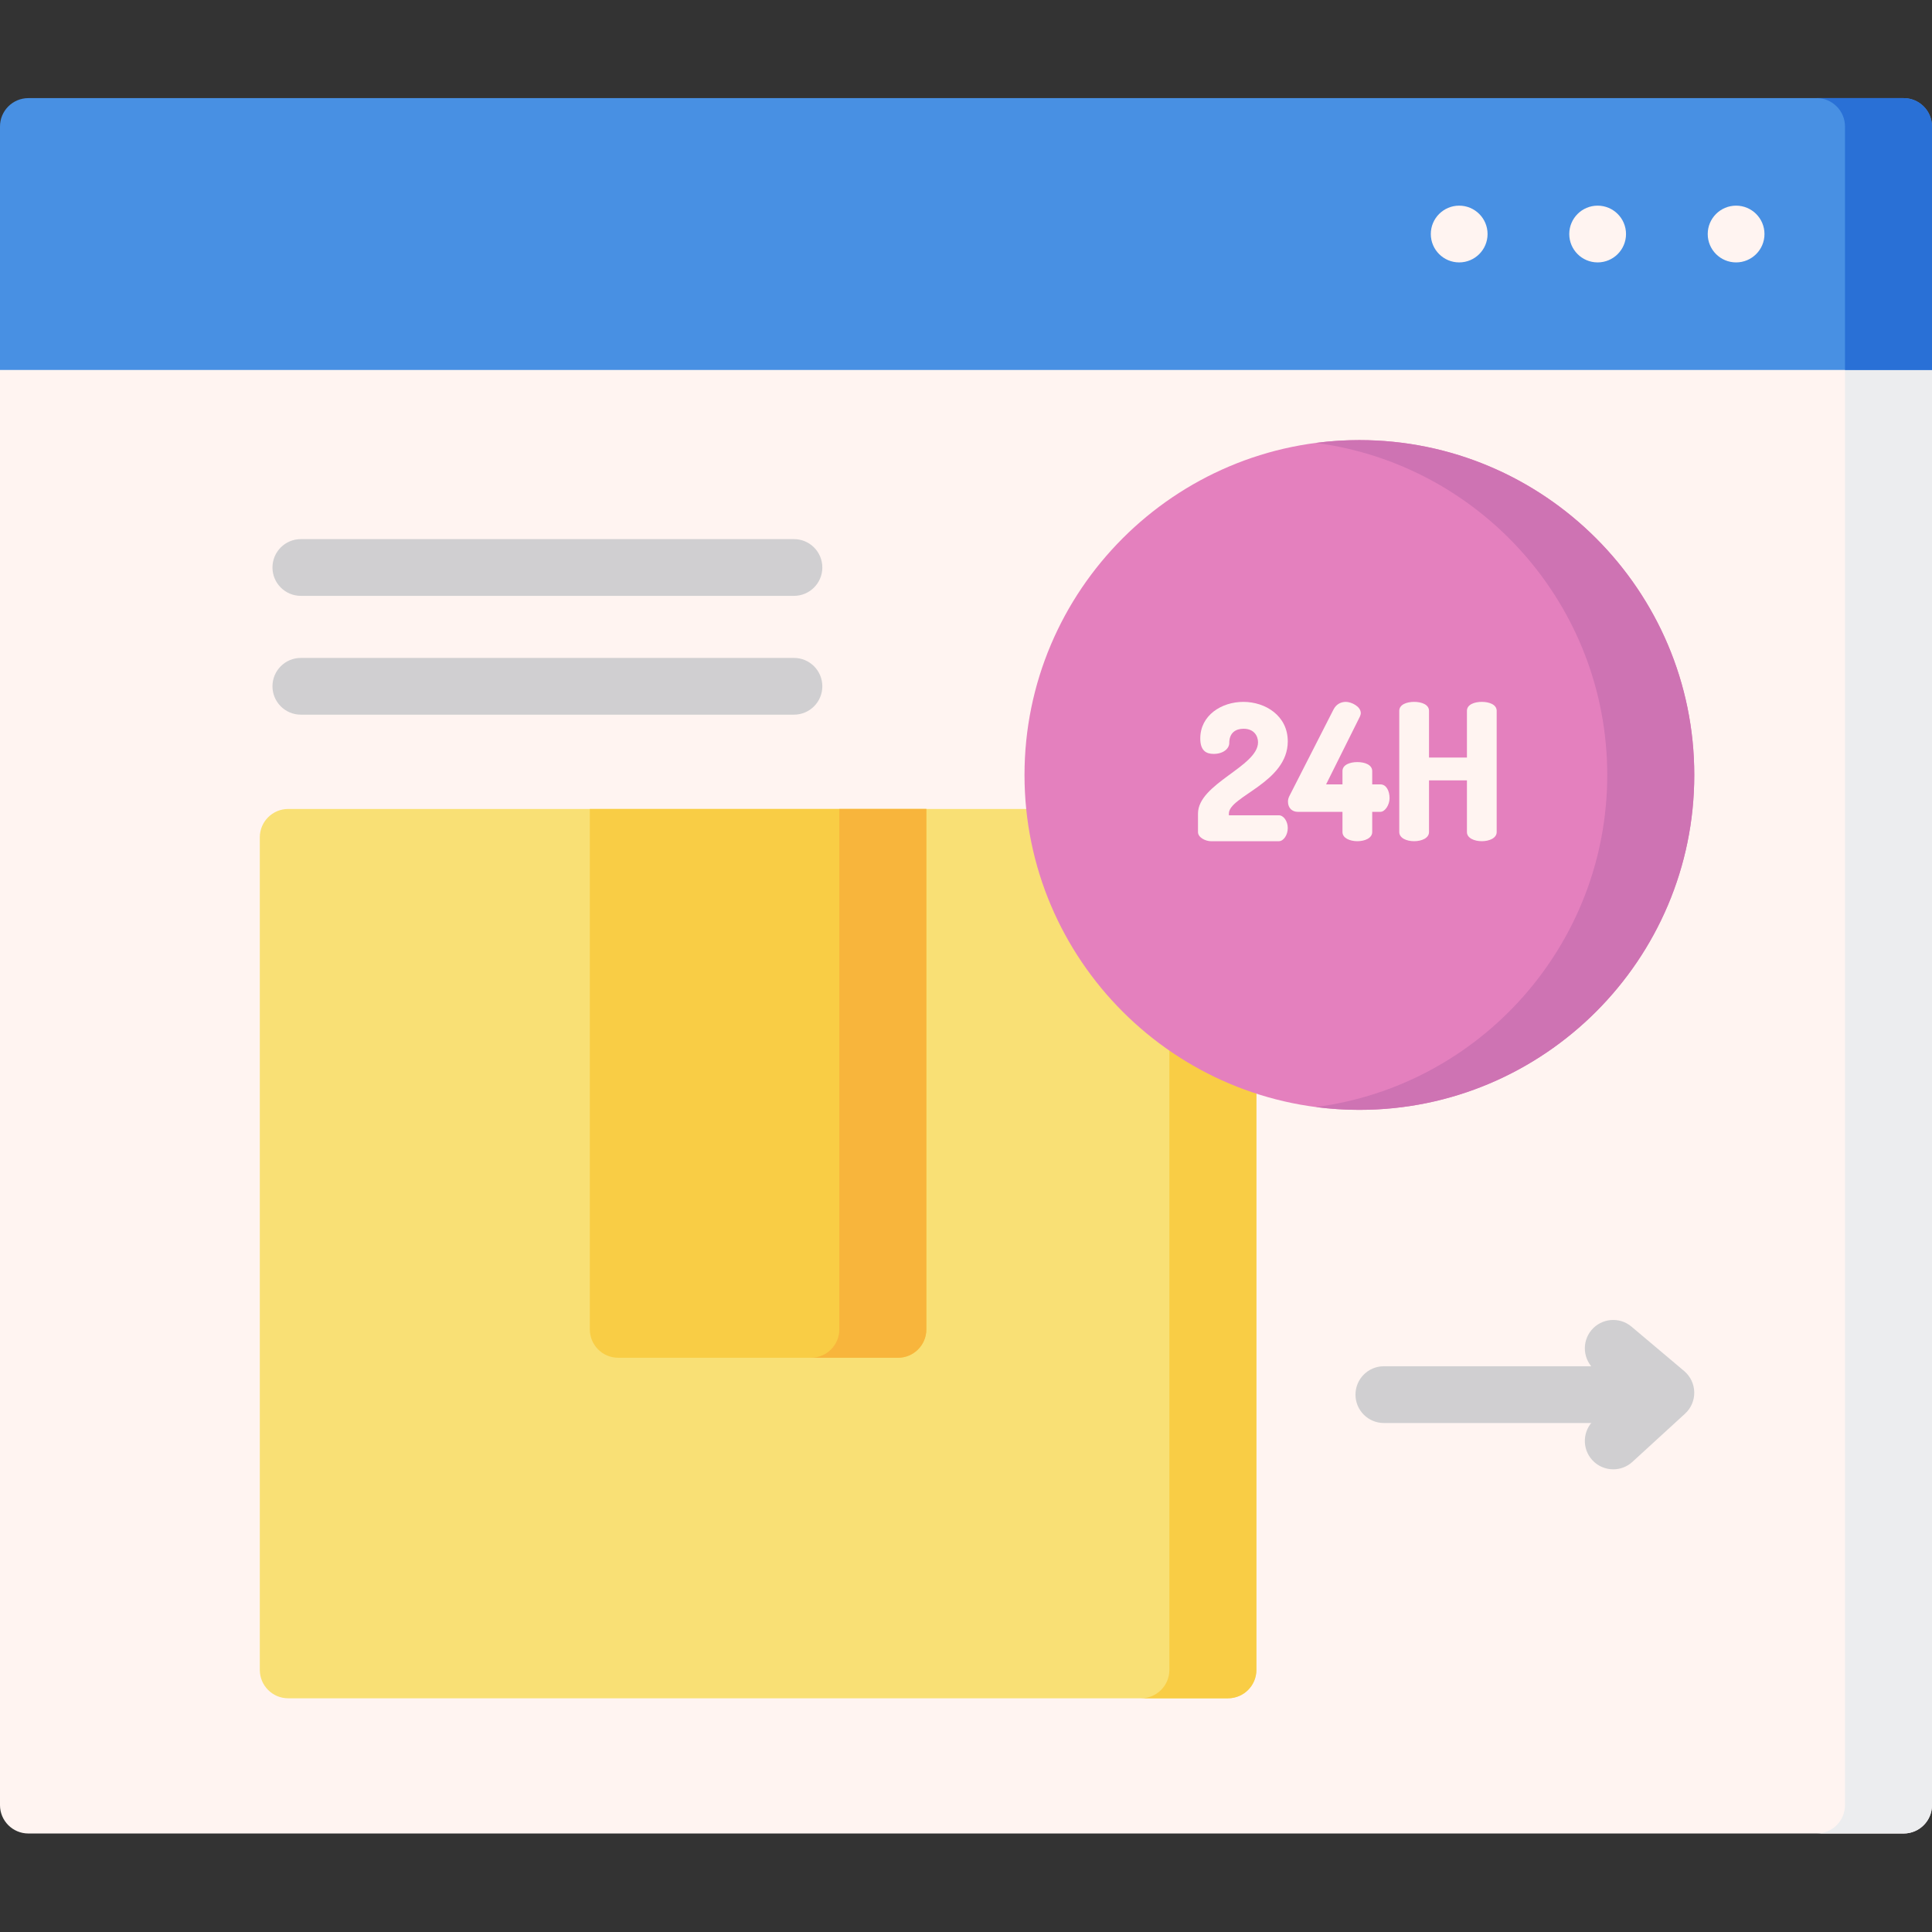 <svg height="512pt" viewBox="0 -26 512 512" width="512pt" xmlns="http://www.w3.org/2000/svg"><rect x="0" y="-26" width="512" height="512" fill="#333333" stroke="none"/><path d="m504.48 57.004h-496.961c-4.152 0-7.52 3.363-7.52 7.516v387.855c0 4.152 3.367 7.52 7.52 7.52h496.961c4.152 0 7.52-3.367 7.52-7.52v-387.855c0-4.152-3.367-7.516-7.52-7.516zm0 0" fill="#fff4f1"/><path d="m504.48 57.004h-23.059c4.152 0 7.52 3.363 7.52 7.516v387.855c0 4.152-3.367 7.52-7.52 7.52h23.059c4.152 0 7.52-3.367 7.52-7.52v-387.855c0-4.152-3.367-7.516-7.52-7.516zm0 0" fill="#ecedef"/><path d="m504.48 0h-496.961c-4.152 0-7.52 3.367-7.52 7.52v64.52h512v-64.52c0-4.152-3.367-7.52-7.52-7.52zm0 0" fill="#4890e3"/><path d="m394.219 36.02c0 4.152-3.367 7.52-7.52 7.52-4.152 0-7.52-3.367-7.52-7.52 0-4.152 3.367-7.52 7.52-7.52 4.152 0 7.52 3.367 7.52 7.52zm0 0" fill="#fff4f1"/><path d="m430.91 36.02c0 4.152-3.367 7.52-7.52 7.52s-7.52-3.367-7.52-7.52c0-4.152 3.367-7.52 7.52-7.52s7.52 3.367 7.52 7.52zm0 0" fill="#fff4f1"/><path d="m467.605 36.02c0 4.152-3.367 7.52-7.52 7.52-4.156 0-7.52-3.367-7.52-7.52 0-4.152 3.363-7.52 7.52-7.52 4.152 0 7.52 3.367 7.52 7.52zm0 0" fill="#fff4f1"/><path d="m325.434 188.383h-249.062c-4.152 0-7.52 3.367-7.52 7.52v220.641c0 4.152 3.367 7.52 7.52 7.52h249.062c4.152 0 7.52-3.367 7.52-7.52v-220.641c0-4.152-3.367-7.52-7.52-7.52zm0 0" fill="#f9e075"/><path d="m325.434 188.383h-23.059c4.152 0 7.52 3.367 7.52 7.52v220.641c0 4.152-3.367 7.52-7.52 7.52h23.059c4.152 0 7.52-3.367 7.52-7.52v-220.641c0-4.152-3.367-7.52-7.52-7.52zm0 0" fill="#f9cd45"/><path d="m245.488 188.383h-89.176v137.918c0 4.152 3.367 7.52 7.52 7.52h74.137c4.152 0 7.52-3.367 7.52-7.52zm0 0" fill="#f9cd45"/><path d="m360.25 90.629c-48.934 0-88.746 39.812-88.746 88.75s39.812 88.746 88.746 88.746c48.938 0 88.75-39.812 88.75-88.746 0-48.938-39.812-88.75-88.75-88.75zm0 0" fill="#e480be"/><path d="m504.48 0h-23.059c4.152 0 7.52 3.367 7.52 7.52v64.52h23.059v-64.52c0-4.152-3.367-7.52-7.52-7.52zm0 0" fill="#2970d6"/><path d="m222.43 188.383v137.918c0 4.152-3.367 7.52-7.52 7.52h23.059c4.156 0 7.52-3.367 7.52-7.52v-137.918zm0 0" fill="#f8b53c"/><path d="m360.25 90.629c-3.906 0-7.754.258-11.527.75 43.508 5.668 77.215 42.969 77.215 88 0 45.027-33.707 82.328-77.215 87.996 3.773.492 7.621.75 11.527.75 48.938 0 88.75-39.812 88.75-88.746 0-48.938-39.812-88.75-88.75-88.75zm0 0" fill="#ce73b3"/><path d="m329.504 160.004c5.859 0 11.77 3.688 11.77 10.457 0 10.961-15.609 14.547-15.609 19.145v.453h13.234c1.262 0 2.375 1.566 2.375 3.387 0 1.816-1.113 3.484-2.375 3.484h-17.984c-1.414 0-3.434-.961-3.434-2.426v-4.898c0-7.93 15.91-12.477 15.91-18.891 0-1.617-1.008-3.59-3.836-3.59-2.023 0-3.789 1.012-3.789 3.789 0 1.465-1.566 2.879-4.145 2.879-2.02 0-3.535-.91-3.535-4.09 0-6.164 5.656-9.699 11.418-9.699zm0 0" fill="#fff4f1"/><path d="m355.77 189.148h-11.82c-1.465 0-2.625-.957-2.625-2.727 0-.406.102-.961.402-1.516l11.668-22.883c.758-1.465 2.023-2.02 3.285-2.02 1.363 0 3.941 1.16 3.941 2.98 0 .301-.102.605-.254.961l-8.941 17.93h4.344v-3.535c0-1.668 1.973-2.375 3.941-2.375s3.941.707 3.941 2.375v3.535h2.172c1.613 0 2.426 1.82 2.426 3.637 0 1.82-1.215 3.637-2.426 3.637h-2.172v5.355c0 1.617-1.973 2.426-3.941 2.426s-3.941-.809-3.941-2.426zm0 0" fill="#fff4f1"/><path d="m388.754 180.812h-10.051v13.691c0 1.617-1.969 2.422-3.941 2.422-1.969 0-3.941-.805-3.941-2.422v-32.129c0-1.664 1.973-2.371 3.941-2.371 1.973 0 3.941.707 3.941 2.371v12.379h10.051v-12.379c0-1.664 1.973-2.371 3.941-2.371s3.941.707 3.941 2.371v32.129c0 1.617-1.973 2.422-3.941 2.422s-3.941-.805-3.941-2.422zm0 0" fill="#fff4f1"/><g fill="#d0cfd1"><path d="m210.406 131.91h-130.68c-4.152 0-7.52-3.367-7.52-7.52s3.367-7.52 7.52-7.52h130.68c4.152 0 7.52 3.367 7.52 7.52s-3.367 7.52-7.52 7.52zm0 0"/><path d="m210.406 163.395h-130.68c-4.152 0-7.52-3.367-7.52-7.52s3.367-7.52 7.52-7.52h130.68c4.152 0 7.52 3.367 7.52 7.52s-3.367 7.52-7.52 7.52zm0 0"/><path d="m439.84 351.113h-73.105c-4.152 0-7.52-3.367-7.52-7.52s3.367-7.52 7.52-7.52h73.105c4.152 0 7.52 3.367 7.52 7.52s-3.367 7.52-7.52 7.52zm0 0"/><path d="m427.523 363.387c-2.035 0-4.066-.82-5.547-2.441-2.809-3.062-2.598-7.82.465-10.625l7.648-7-7.418-6.25c-3.172-2.68-3.578-7.422-.902-10.598 2.68-3.172 7.422-3.578 10.598-.898l13.957 11.766c1.652 1.395 2.629 3.434 2.672 5.598.043 2.16-.848 4.238-2.441 5.699l-13.957 12.777c-1.441 1.32-3.262 1.973-5.074 1.973zm0 0"/></g></svg>